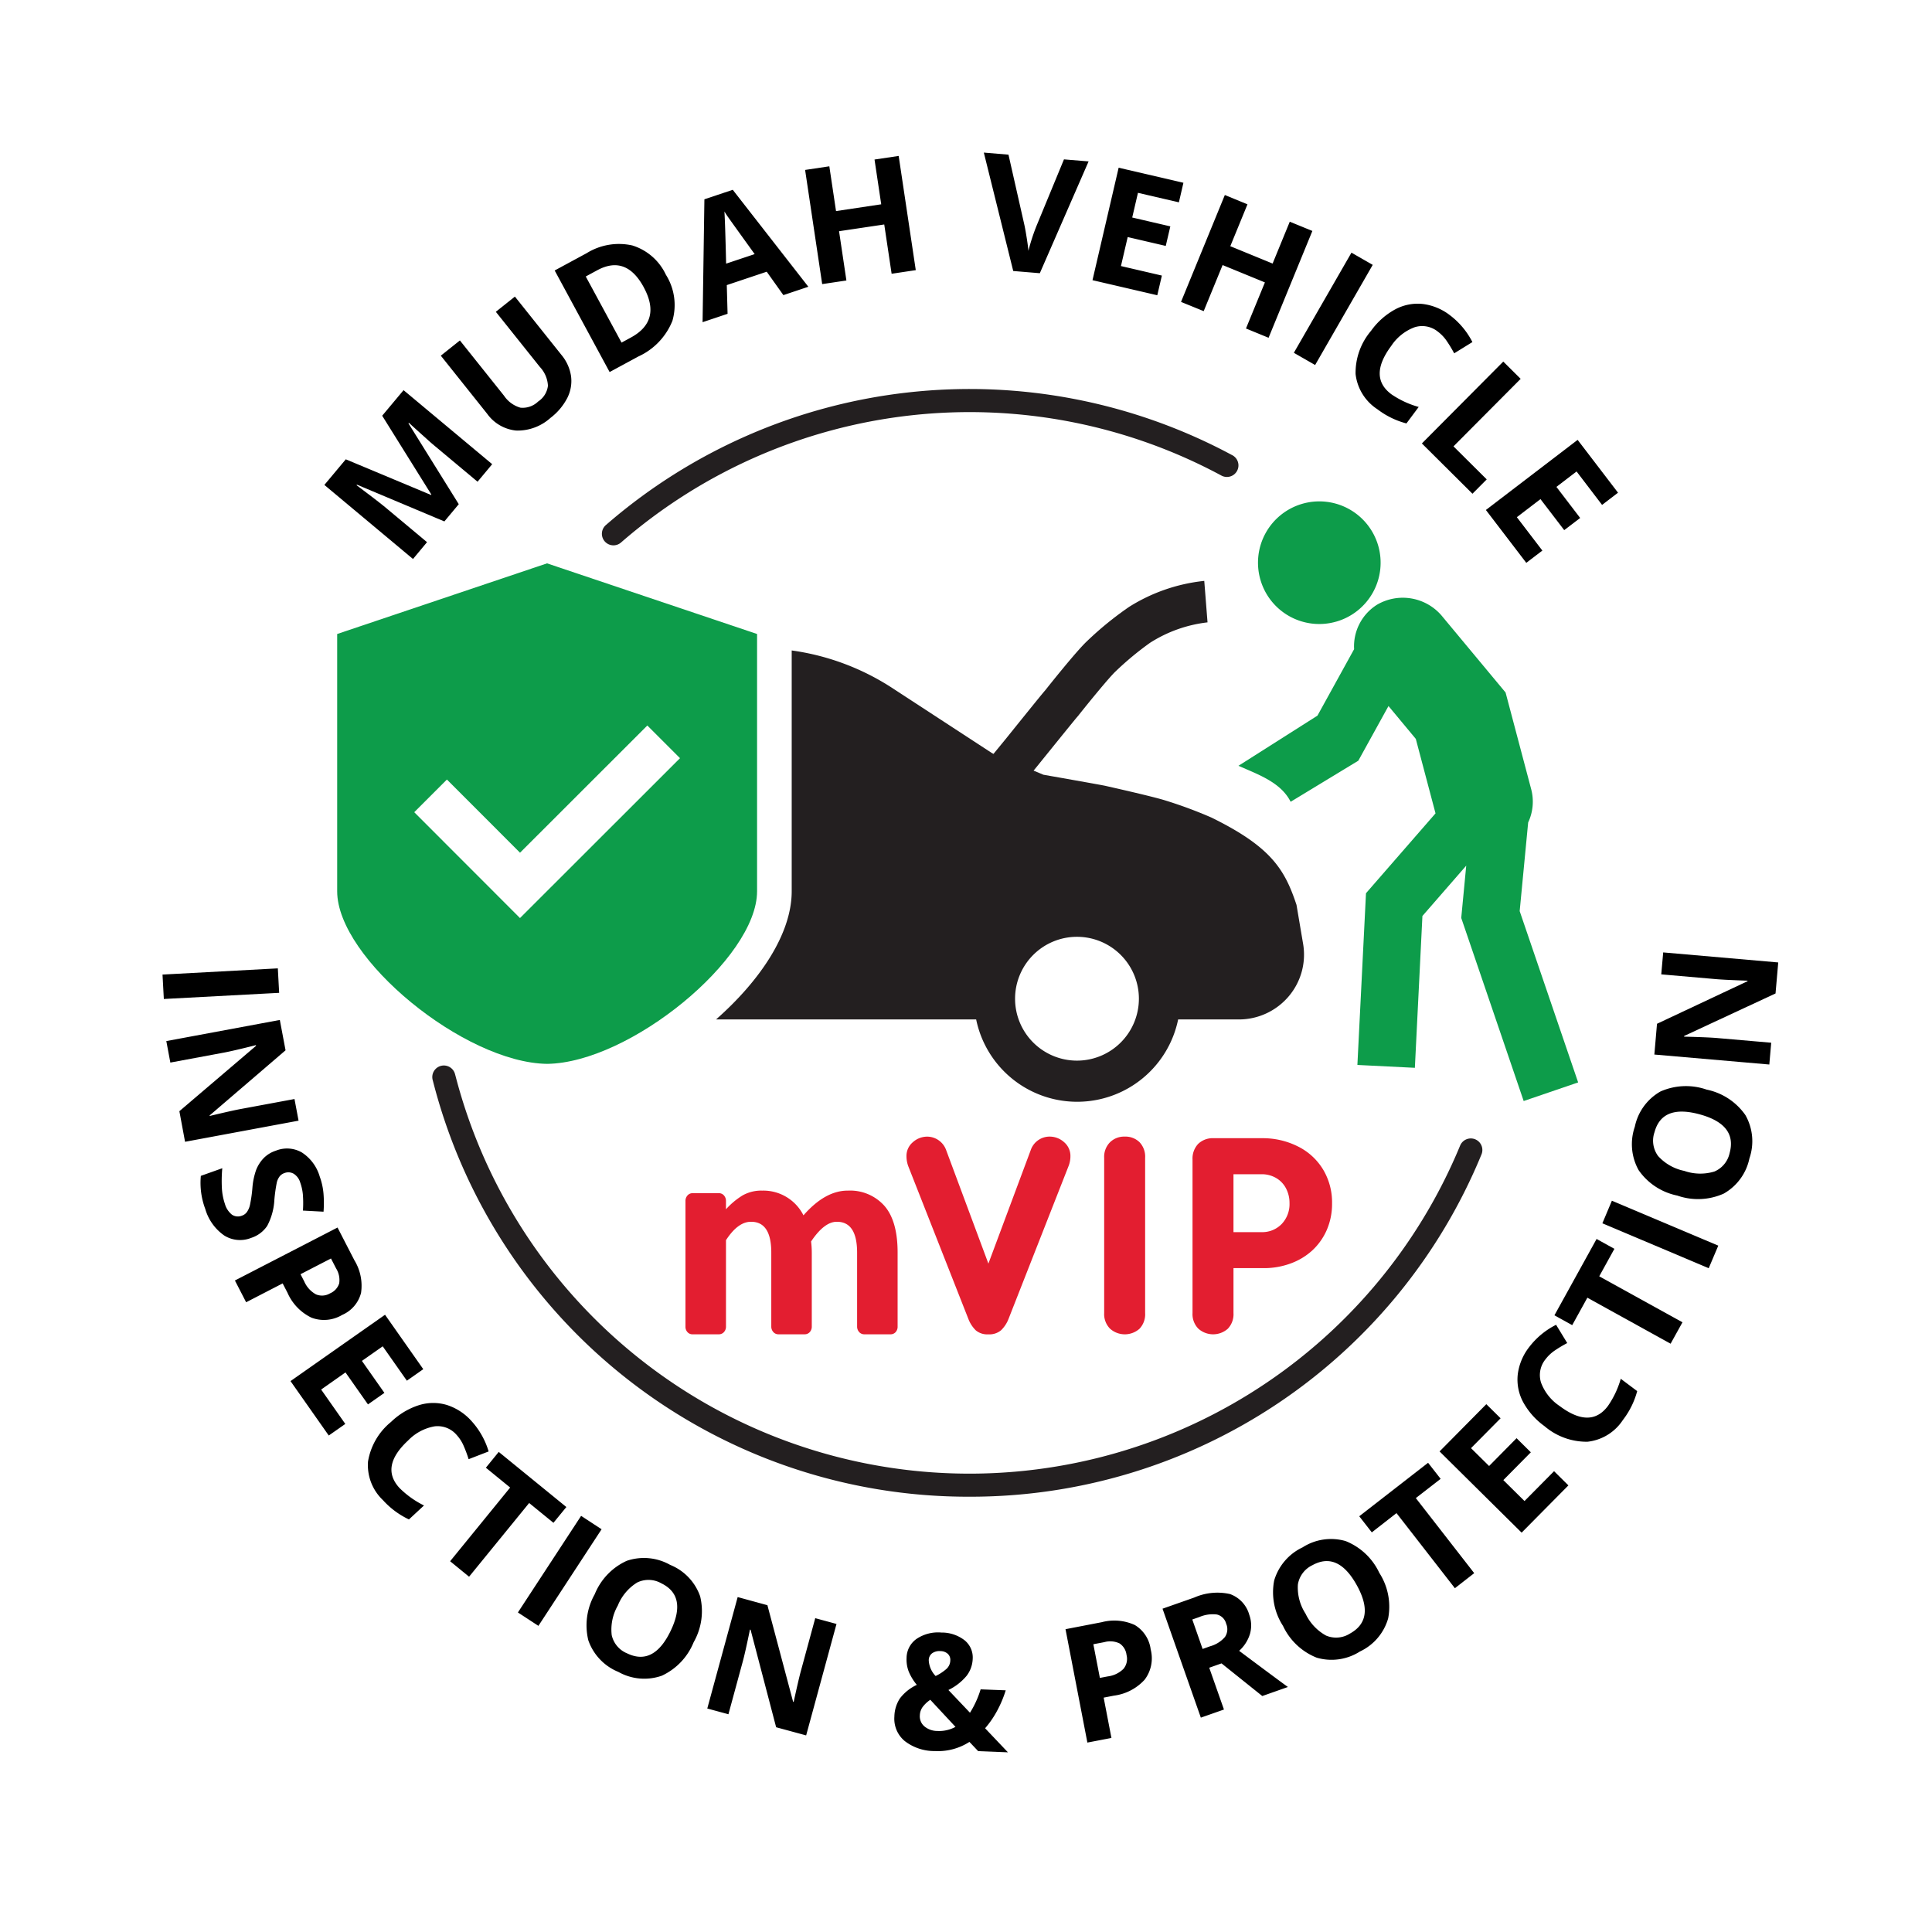 <svg xmlns="http://www.w3.org/2000/svg" width="218" height="218"><defs><filter id="a" x="0" y="0" width="218" height="218" filterUnits="userSpaceOnUse"><feOffset dy="3"/><feGaussianBlur stdDeviation="3" result="b"/><feFlood flood-opacity=".161"/><feComposite operator="in" in2="b"/><feComposite in="SourceGraphic"/></filter><style>.a{fill:#fff}.b{fill:#231f20}.c{fill:#0d9c4a}</style></defs><circle class="a" cx="100" cy="100" r="100" transform="translate(9 6)" filter="url(#a)"/><g transform="translate(9 6)"><circle class="a" cx="100" cy="100" r="100"/><path d="M9.338 103.967l13.012-.7.149 2.761-13.012.694zm2.543 18.868l-.641-3.452 8.652-7.377-.016-.076q-2.535.641-3.624.845l-6.031 1.121-.454-2.425 12.808-2.383.646 3.424-8.566 7.35.01.06c1.651-.4 2.821-.66 3.5-.787l6.065-1.126.459 2.443zm7.465 10.842a3.359 3.359 0 01-3.046-.269 5.508 5.508 0 01-2.138-2.991 8.37 8.37 0 01-.5-3.737l2.42-.861a15.622 15.622 0 00-.037 2.383 6.707 6.707 0 00.336 1.656 2.39 2.39 0 00.79 1.2 1.2 1.2 0 001.137.109 1.122 1.122 0 00.568-.43 2.211 2.211 0 00.331-.782 15.417 15.417 0 00.271-1.888 7.952 7.952 0 01.421-2.049 4.043 4.043 0 01.816-1.3 3.347 3.347 0 011.4-.874 3.352 3.352 0 012.952.2 4.859 4.859 0 012.013 2.722 7.528 7.528 0 01.422 1.906 12.762 12.762 0 01.005 2.05l-2.325-.125a12.575 12.575 0 00-.008-1.825 5.5 5.5 0 00-.292-1.319 1.764 1.764 0 00-.743-1.012 1.206 1.206 0 00-1.043-.076 1.166 1.166 0 00-.54.37 1.866 1.866 0 00-.321.686 17.525 17.525 0 00-.276 1.956 6.99 6.99 0 01-.808 2.946 3.453 3.453 0 01-1.805 1.354zm10.263 8.694a3.993 3.993 0 01-3.463.31 5.607 5.607 0 01-2.707-2.814l-.546-1.053-4.12 2.128-1.267-2.456 11.58-5.976 1.906 3.7a5.51 5.51 0 01.748 3.671 3.708 3.708 0 01-2.131 2.49zm-4.7-4.594l.417.808a3.035 3.035 0 001.325 1.465 1.758 1.758 0 001.588-.112 1.815 1.815 0 001.035-1.129 2.484 2.484 0 00-.352-1.69l-.576-1.116zm3.187 18.202l-4.315-6.141 10.665-7.486 4.315 6.141-1.851 1.3-2.725-3.88-2.347 1.646 2.537 3.609-1.854 1.3-2.537-3.609-2.746 1.932 2.725 3.88zm14.434-.06a2.821 2.821 0 00-2.506-.973 5.458 5.458 0 00-2.975 1.593q-3.192 2.965-.967 5.364a10.409 10.409 0 002.761 1.969l-1.7 1.575a9.259 9.259 0 01-2.928-2.172 5.443 5.443 0 01-1.69-4.36 7.291 7.291 0 012.6-4.472 8.068 8.068 0 013.111-1.877 5.362 5.362 0 013.168-.039 6.281 6.281 0 012.806 1.828 8.843 8.843 0 011.926 3.421l-2.258.874a14.891 14.891 0 00-.555-1.492 4.417 4.417 0 00-.793-1.239zm1.399 15.992l-2.138-1.747 6.773-8.315-2.74-2.237 1.452-1.784 7.63 6.219-1.458 1.781-2.74-2.235zm5.51 4.033l7.132-10.9 2.31 1.512-7.129 10.9zm19.832 3.357a7.1 7.1 0 01-3.6 3.783 5.97 5.97 0 01-4.9-.433 5.969 5.969 0 01-3.387-3.567 7.131 7.131 0 01.722-5.192 7.03 7.03 0 013.611-3.773 6.013 6.013 0 014.9.456 5.938 5.938 0 013.387 3.554 7.086 7.086 0 01-.733 5.172zm-8.563-4.129a5.438 5.438 0 00-.686 3.322 2.9 2.9 0 001.752 2.07q2.976 1.435 4.889-2.521t-1.051-5.392a2.913 2.913 0 00-2.72-.083 5.454 5.454 0 00-2.184 2.604zm21.255 14.644l-3.387-.92-2.882-11-.073-.018c-.352 1.708-.621 2.92-.819 3.637l-1.609 5.916-2.386-.649 3.429-12.574 3.356.918 2.9 10.9.063.016q.54-2.484.814-3.5l1.619-5.953 2.4.652zm22.768 1.91l-3.356-.133-.988-1.043a6.544 6.544 0 01-3.89 1.033 5.461 5.461 0 01-3.408-1.129 3.261 3.261 0 01-1.171-2.748 3.9 3.9 0 01.621-2.06 5.134 5.134 0 011.911-1.533 5.864 5.864 0 01-.913-1.5 3.763 3.763 0 01-.242-1.541 2.652 2.652 0 011.119-2.141 4.339 4.339 0 012.806-.72 4.2 4.2 0 012.623.874 2.493 2.493 0 01.913 2.1 3.334 3.334 0 01-.694 1.917 6.174 6.174 0 01-2.047 1.591l2.435 2.566a10.954 10.954 0 001.2-2.639l2.832.11a12.655 12.655 0 01-.973 2.313 10.787 10.787 0 01-1.354 1.968zm-9.94-4.165a1.48 1.48 0 00.524 1.244 2.283 2.283 0 001.455.511 3.846 3.846 0 002.044-.462l-2.842-3.056a3.59 3.59 0 00-.845.788 1.7 1.7 0 00-.336.975zm3.437-6.2a.925.925 0 00-.289-.756 1.242 1.242 0 00-.821-.3 1.421 1.421 0 00-.947.25.981.981 0 00-.373.8 2.752 2.752 0 00.774 1.76 5.3 5.3 0 001.213-.793 1.332 1.332 0 00.443-.961zm22.612-1.242a3.989 3.989 0 01-.683 3.411 5.644 5.644 0 01-3.463 1.8l-1.16.224.876 4.55-2.714.521-2.467-12.793 4.091-.79a5.554 5.554 0 013.731.321 3.755 3.755 0 011.789 2.756zm-5.734 3.21l.892-.17a3.047 3.047 0 001.774-.855 1.761 1.761 0 00.342-1.562 1.806 1.806 0 00-.79-1.306 2.464 2.464 0 00-1.721-.141l-1.233.235zm12.34-1.149l1.661 4.717-2.608.915-4.323-12.292 3.58-1.259a6.485 6.485 0 014.029-.394 3.467 3.467 0 012.18 2.347 3.514 3.514 0 01.081 2.138 4.24 4.24 0 01-1.225 1.921q4.232 3.164 5.5 4.081l-2.889 1.02-4.6-3.684zm-.748-2.117l.84-.3a3.4 3.4 0 001.683-1.054 1.558 1.558 0 00.133-1.5 1.416 1.416 0 00-1.04-1.033 3.8 3.8 0 00-1.99.287l-.79.276zm19.939-8.585a7.047 7.047 0 011 5.126 5.928 5.928 0 01-3.186 3.745 5.962 5.962 0 01-4.871.7 7.082 7.082 0 01-3.812-3.593 6.97 6.97 0 01-.993-5.124 6.017 6.017 0 013.207-3.734 5.927 5.927 0 014.858-.707 7.1 7.1 0 013.797 3.587zm-8.328 4.594a5.479 5.479 0 002.318 2.48 2.907 2.907 0 002.7-.229q2.894-1.6.774-5.444-2.132-3.856-5.012-2.269a2.935 2.935 0 00-1.64 2.175 5.415 5.415 0 00.859 3.288zm19.036-4.563l-2.18 1.7-6.589-8.474-2.787 2.172-1.416-1.817 7.768-6.035 1.416 1.812-2.8 2.172zm10.629-9.903l-5.279 5.333-9.259-9.165 5.275-5.332 1.611 1.591-3.338 3.371 2.041 2.015 3.1-3.14 1.609 1.593-3.102 3.137 2.388 2.362 3.335-3.369zm-2.576-14.24a2.822 2.822 0 00-.514 2.639 5.45 5.45 0 002.1 2.644q3.485 2.617 5.445 0a10.363 10.363 0 001.452-3.072l1.854 1.39a9.23 9.23 0 01-1.619 3.267 5.474 5.474 0 01-3.99 2.446 7.308 7.308 0 01-4.863-1.768 8.143 8.143 0 01-2.409-2.728 5.365 5.365 0 01-.595-3.106 6.253 6.253 0 011.3-3.093 8.761 8.761 0 013.025-2.5l1.257 2.06a14.922 14.922 0 00-1.364.813 4.439 4.439 0 00-1.079 1.008zm15.447-4.164l-1.34 2.417-9.392-5.192-1.711 3.1-2.005-1.113 4.756-8.613 2.01 1.113-1.711 3.1zm2.961-6.101l-12-5.069 1.074-2.548 12.005 5.069zm-.231-20.152a7.058 7.058 0 014.368 2.871 5.953 5.953 0 01.454 4.894 5.944 5.944 0 01-2.9 3.969 7.084 7.084 0 01-5.236.222 7 7 0 01-4.365-2.871 6.021 6.021 0 01-.428-4.9 5.96 5.96 0 012.887-3.972 7.113 7.113 0 015.22-.213zm-2.527 9.171a5.475 5.475 0 003.392.073 2.922 2.922 0 001.726-2.094c.579-2.128-.535-3.578-3.361-4.355s-4.54-.115-5.113 2a2.918 2.918 0 00.4 2.694 5.437 5.437 0 002.957 1.682zm10.602-23.52l-.305 3.5-10.312 4.795-.005.078c1.747.042 2.986.094 3.729.156l6.1.529-.214 2.459-12.972-1.126.3-3.471 10.211-4.8.005-.063q-2.542-.086-3.591-.177l-6.146-.535.219-2.477zM41.141 52.836l-9.859-4.146-.05.06q2.5 1.87 3.3 2.54l4.652 3.885-1.583 1.9-10-8.357 2.416-2.891 9.622 4.023.037-.042-5.551-8.9 2.412-2.884 10 8.352-1.651 1.979-4.733-3.956c-.224-.188-.48-.4-.764-.657s-1.038-.928-2.25-2.034l-.05.06 5.677 9.121zM49.1 27.467l5.259 6.589a4.857 4.857 0 011.074 2.377 4.23 4.23 0 01-.42 2.469 6.7 6.7 0 01-1.9 2.253 5.55 5.55 0 01-3.854 1.429 4.569 4.569 0 01-3.285-1.89l-5.234-6.561 2.154-1.718 4.978 6.235a3.335 3.335 0 001.851 1.351 2.51 2.51 0 002.005-.7 2.468 2.468 0 001.1-1.781 3.347 3.347 0 00-.913-2.117l-4.967-6.22zm17.034-2.472a6.42 6.42 0 01.738 5.207 7.476 7.476 0 01-3.838 4.021l-3.246 1.757-6.2-11.46 3.6-1.948a6.9 6.9 0 015.16-.876 6.2 6.2 0 013.786 3.299zm-2.49 1.429q-1.995-3.692-5.257-1.927l-1.293.7 4.04 7.461 1.04-.566q3.509-1.896 1.467-5.668zm15.75.876l-1.88-2.641-4.506 1.51.089 3.239-2.821.947.206-13.867 3.2-1.072 8.529 10.939zm-3.241-4.628q-2.581-3.583-2.913-4.055a10.683 10.683 0 01-.5-.754q.082 1.177.193 5.885zm18.179 1.809l-2.725.409-.832-5.562-5.1.761.83 5.559-2.733.409-1.927-12.882 2.733-.409.756 5.051 5.1-.764-.756-5.051 2.725-.407zm16.722-12.498l2.78.229-5.505 12.616-3-.25-3.318-13.36 2.782.232 1.796 7.936c.1.467.193 1.012.289 1.63s.149 1.051.164 1.288a22.244 22.244 0 01.907-2.8zm10.529 15.332l-7.311-1.7 2.952-12.691 7.309 1.7-.511 2.206-4.62-1.072-.647 2.785 4.3 1-.516 2.206-4.295-1-.761 3.272 4.618 1.074zm12.558 4.798l-2.55-1.047 2.136-5.2-4.774-1.958-2.133 5.2-2.559-1.042 4.945-12.062 2.553 1.051-1.937 4.725 4.774 1.958 1.937-4.722 2.55 1.043zm2.852 1.696l6.5-11.3 2.4 1.377-6.5 11.3zm16.258-2.381a2.817 2.817 0 00-2.639-.5 5.437 5.437 0 00-2.636 2.112q-2.6 3.5.026 5.45a10.4 10.4 0 003.079 1.429l-1.385 1.859a9.241 9.241 0 01-3.275-1.6 5.467 5.467 0 01-2.462-3.976 7.316 7.316 0 011.746-4.874 8.105 8.105 0 012.717-2.415 5.349 5.349 0 013.106-.615 6.28 6.28 0 013.093 1.283 8.816 8.816 0 012.52 3.017l-2.055 1.27a14.949 14.949 0 00-.821-1.361 4.4 4.4 0 00-1.014-1.079zm-1.812 12.609l9.186-9.238 1.961 1.948-7.58 7.619 3.75 3.726-1.609 1.619zm11.781 13.471l-4.558-5.963 10.352-7.912 4.558 5.961-1.8 1.377-2.878-3.772-2.274 1.74 2.68 3.507-1.8 1.372-2.678-3.5-2.667 2.039 2.879 3.768z"/><path class="b" d="M138.05 100.573l-.756-4.467c-1.327-4-2.858-6.547-9.606-9.859a50.083 50.083 0 00-5.265-1.948c-1.486-.462-6.641-1.614-6.641-1.614-.1-.047-7.048-1.267-7.048-1.267l-1.108-.464.5-.613s3.544-4.391 4.315-5.322l.216-.253c1.236-1.559 3.471-4.292 4.2-4.986a34.794 34.794 0 013.906-3.246 15.269 15.269 0 016.49-2.308l-.368-4.68a19.77 19.77 0 00-8.482 2.933 37.436 37.436 0 00-4.772 3.89c-1.215 1.147-4.31 5.04-4.657 5.481-.446.514-1.491 1.807-4.488 5.528l-1.384 1.688c-.081-.044-.164-.083-.237-.133l-11.09-7.238a27.758 27.758 0 00-11.442-4.3V94.57c0 4.819-3.611 10.12-8.537 14.461h29.35a11.635 11.635 0 0022.792 0h6.876a7.371 7.371 0 005.617-2.628 7.272 7.272 0 001.619-5.83zm-25.527 13.105a6.986 6.986 0 116.986-6.986 6.992 6.992 0 01-6.986 6.986z"/><path class="c" d="M52.725 57.567l23.7 7.971V94.57c0 7.593-14.357 19.35-23.689 19.473-9.329-.122-23.69-11.885-23.69-19.473V65.538l23.679-7.971"/><path class="a" d="M49.674 97.591L37.741 85.646l3.687-3.687 8.25 8.258 14.365-14.354 3.687 3.687z"/><path class="c" d="M162.475 96.809l.957-10.005a5.505 5.505 0 00.347-3.734l-2.894-10.928-7.092-8.527a5.769 5.769 0 00-7.4-1.39 5.545 5.545 0 00-2.6 5.025l-4.136 7.5-8.915 5.661.913.394c1.956.842 4.018 1.757 4.975 3.666l7.637-4.636 3.405-6.169 3.082 3.708 2.225 8.403-7.846 9.012-.97 19.376 6.485.323.852-17.131 4.944-5.68-.563 5.9 7.045 20.659 6.146-2.1zm-20.7-32.667a6.918 6.918 0 10-8.56-4.746 6.91 6.91 0 008.556 4.746z"/><path fill="none" d="M27.333 49.193h146.115v73.057H27.333z"/><path class="b" d="M130.053 45.368a62.539 62.539 0 00-70.69 7.88 1.303 1.303 0 101.711 1.966 59.939 59.939 0 0167.747-7.552 1.303 1.303 0 101.236-2.295zM100.39 162.884a62.307 62.307 0 01-60.541-46.922l-.034-.123a1.304 1.304 0 012.535-.615l.055.2a59.909 59.909 0 00113.351 7.838 1.304 1.304 0 012.409 1 62.328 62.328 0 01-57.775 38.622z"/><path d="M109.404 122.25a2.251 2.251 0 00-2.091 1.5l-4.786 12.831-4.774-12.827a2.289 2.289 0 00-2.093-1.5 2.427 2.427 0 00-1.661.631 2.021 2.021 0 00-.716 1.58 3.3 3.3 0 00.21 1.145l6.76 17.176a3.661 3.661 0 00.85 1.324 2.014 2.014 0 001.423.452 2.04 2.04 0 001.437-.466 3.608 3.608 0 00.85-1.31l6.746-17.176a3.048 3.048 0 00.224-1.145 2.031 2.031 0 00-.707-1.58 2.43 2.43 0 00-1.672-.635zm-22.727 6.095q-2.559-.017-5.017 2.789a5.067 5.067 0 00-4.664-2.789 4.27 4.27 0 00-2.211.544 8.516 8.516 0 00-1.869 1.563v-.918a.93.93 0 00-.227-.645.741.741 0 00-.581-.255H69.15a.75.75 0 00-.575.255.919.919 0 00-.23.645v14.14a.9.9 0 00.225.637.743.743 0 00.581.247h2.958a.752.752 0 00.575-.247.89.89 0 00.233-.637v-9.736q1.347-2.075 2.812-2.077 2.3-.017 2.3 3.471v8.342a.91.91 0 00.233.631.754.754 0 00.586.253h2.946a.76.76 0 00.575-.247.9.9 0 00.23-.637v-8.342a10.4 10.4 0 00-.079-1.249q1.49-2.222 2.893-2.222 2.294-.017 2.3 3.471v8.342a.91.91 0 00.233.631.762.762 0 00.586.253h2.946a.743.743 0 00.581-.247.9.9 0 00.224-.637v-8.342q0-3.574-1.5-5.281a5.18 5.18 0 00-4.106-1.706zm31.232-6.095a2.277 2.277 0 00-1.661.64 2.334 2.334 0 00-.657 1.754v17.521a2.334 2.334 0 00.657 1.754 2.5 2.5 0 003.325.017 2.366 2.366 0 00.64-1.771v-17.521a2.366 2.366 0 00-.639-1.77 2.282 2.282 0 00-1.664-.624zm22.379 3.707a6.878 6.878 0 00-2.843-2.6 8.8 8.8 0 00-4.038-.926h-5.443a2.363 2.363 0 00-1.773.648 2.414 2.414 0 00-.631 1.759v17.327a2.333 2.333 0 00.654 1.754 2.5 2.5 0 003.325.014 2.363 2.363 0 00.643-1.771v-5.07h3.426a8.658 8.658 0 002.977-.511 7.32 7.32 0 002.458-1.459 6.866 6.866 0 001.653-2.307 7.382 7.382 0 00.609-3.031 7.22 7.22 0 00-1.016-3.827zm-4.667 6.154a3.037 3.037 0 01-2.3.918h-3.14v-6.533h3.146a3.2 3.2 0 011.67.429 2.893 2.893 0 011.114 1.173 3.526 3.526 0 01.393 1.664 3.256 3.256 0 01-.882 2.349z" fill="#e31e30"/></g></svg>